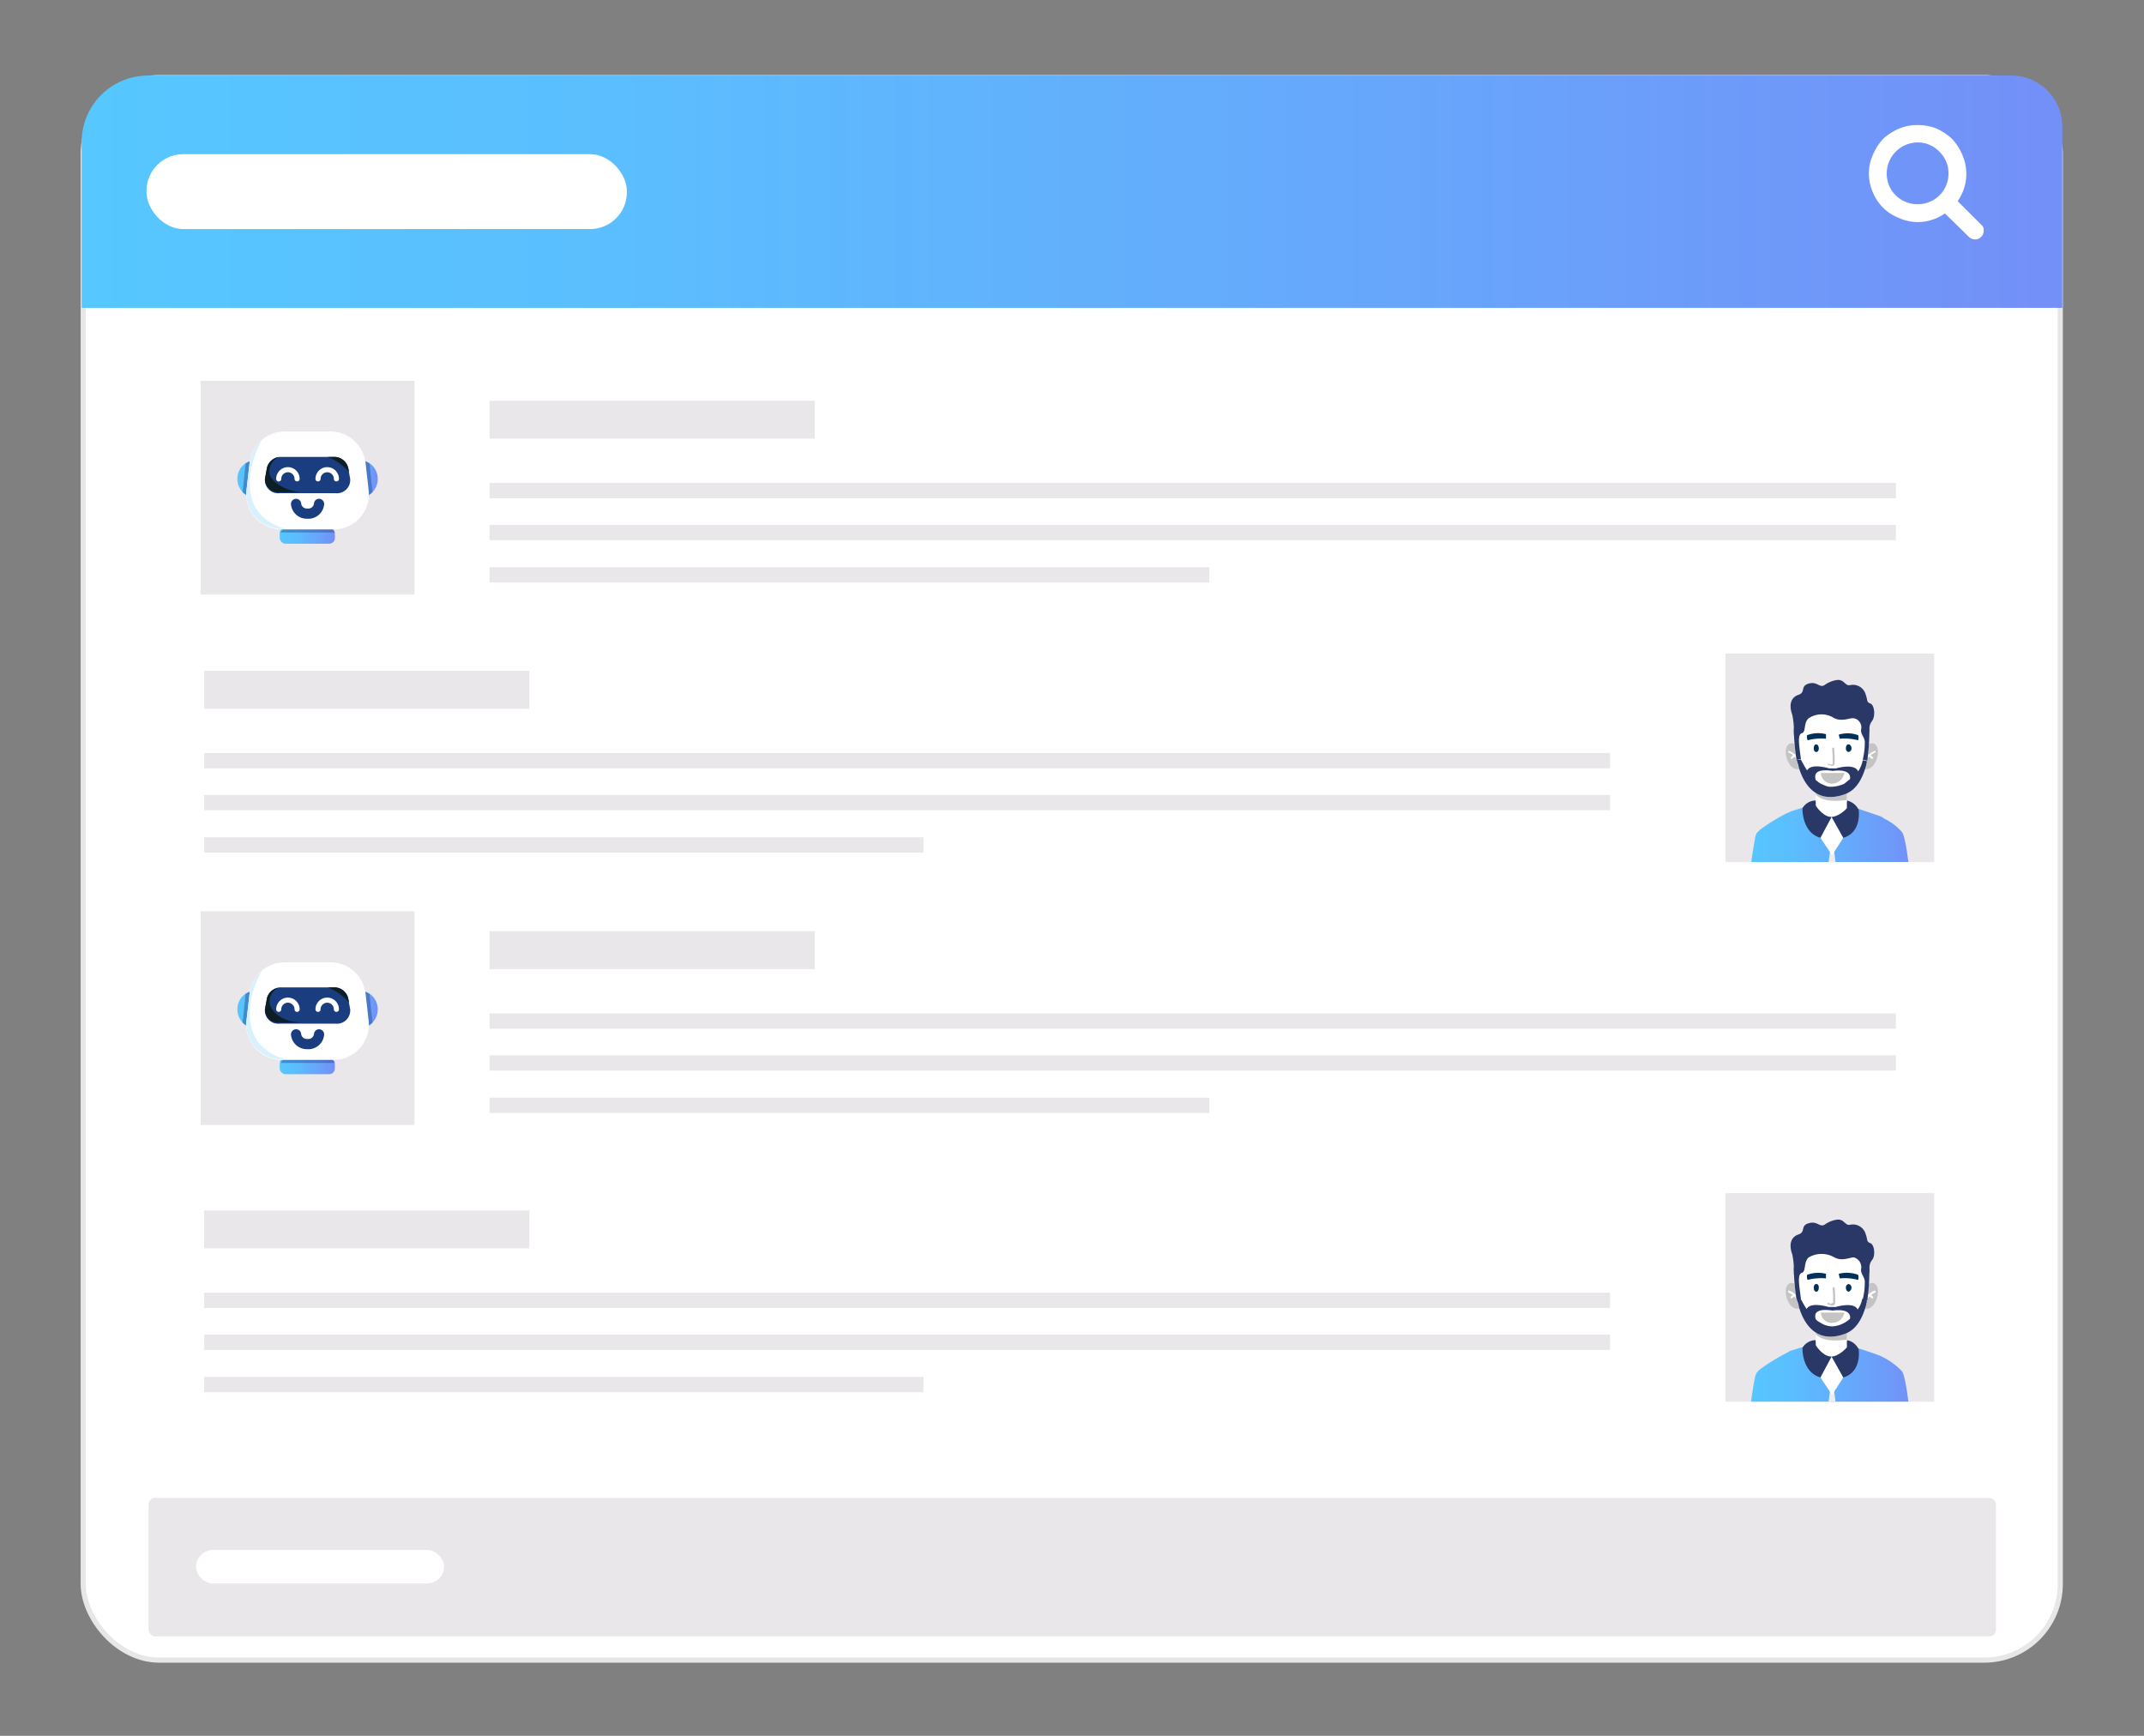 <?xml version="1.0" encoding="UTF-8"?> <svg xmlns="http://www.w3.org/2000/svg" xmlns:xlink="http://www.w3.org/1999/xlink" id="b6491757-cef0-45e6-8856-4157c06afab0" data-name="Layer 1" viewBox="0 0 420 340"><rect x="0" y="0" width="420" height="340" fill="#808080" stroke="none"/><defs><style>.a687f364-82f1-4f37-90ab-c0fb2570354e,.aba9fa14-c460-4409-a556-f9ad9e5106ba,.b06722c8-689f-42c9-b4de-f73bab846780,.b4c79e8f-1727-4495-8ec6-326505a55c7f{fill:none;}.a622bcd2-733f-40d8-b673-480c57cd2fe5,.fda40349-6491-41d3-8532-e14cf7daa9b6{fill:#fff;}.a622bcd2-733f-40d8-b673-480c57cd2fe5{stroke:#e7e6e8;}.a622bcd2-733f-40d8-b673-480c57cd2fe5,.a687f364-82f1-4f37-90ab-c0fb2570354e,.a9a13d1b-eb5b-44ce-a313-917ca540ec60,.b06722c8-689f-42c9-b4de-f73bab846780,.b4c79e8f-1727-4495-8ec6-326505a55c7f{stroke-miterlimit:10;}.e63ff61b-e3ac-40c2-a79b-4f475df46be0{fill:url(#a18cb3c8-b781-4ed5-9c5f-6602a83c6dd3);}.a9a13d1b-eb5b-44ce-a313-917ca540ec60,.e70545d5-a767-4165-ac6e-43489fb83dcb{fill:#e9e7e9;}.a687f364-82f1-4f37-90ab-c0fb2570354e{stroke:#e9e7e9;stroke-width:3px;}.a9a13d1b-eb5b-44ce-a313-917ca540ec60{stroke:#e9e7e8;}.f2584c39-1d58-44d2-996f-482655c18e7e{fill:url(#f4bf6fd8-ff0f-43ad-92db-15f7b9d7b840);}.b4124a8d-aa0d-41f8-b0c3-39f474d5538f,.b8f08939-9545-4f21-9711-2deebb70231e{fill:#1a3d7f;}.b8f08939-9545-4f21-9711-2deebb70231e{opacity:0.4;}.ba9ddfda-bf41-4238-bb9d-9863bafd77f7{fill:url(#ade77a2a-fb02-4cc9-8410-7e339bff3c39);}.a984316b-49d1-4498-b84c-0a1307d99c7a{fill:url(#bbfc3e4f-365d-4c6b-855d-19c192de91ff);}.aa34b7c8-da5b-4bfa-8ec0-90986520f036{fill:#d9f1fd;}.e6eb5dae-a6ac-4131-b002-afecc37126f5{fill:#0d1f25;}.b4c79e8f-1727-4495-8ec6-326505a55c7f{stroke:#fff;}.b06722c8-689f-42c9-b4de-f73bab846780,.b4c79e8f-1727-4495-8ec6-326505a55c7f{stroke-linecap:round;}.b06722c8-689f-42c9-b4de-f73bab846780{stroke:#1a3d7f;stroke-width:2px;}.e20a3843-0f42-4e24-a3e1-772af0dfa092{fill:url(#af5c4314-0a90-431b-b8ec-1b9d14640b4e);}.b7782dd0-1acf-4c6f-8111-0c30efe92600{fill:url(#eedcbbeb-33e8-42d0-9eb0-bc37944439d7);}.bac049a7-db07-40ab-b67e-bbabdda63936{fill:url(#e00e172b-09b6-4af5-bbff-1413de02ac06);}.bb3e505a-1865-44d8-81ee-5ede1849c072{clip-path:url(#b0eb5edf-7590-4c2c-9e08-b9cc94d22e4e);}.a5c120dd-2e7b-4d08-90b1-18fb01fdbe70{fill:#015288;}.f7872b31-e1c1-4bad-8914-f7276eab5be9{fill:url(#bb64061c-888b-4f03-903e-ce7fad70f211);}.a847750a-bd1b-4890-9611-373f8140e0ef{fill:#ededed;}.ffaff0d5-d1a7-424e-9e66-99689f51a7df{fill:#293867;}.f4c93c92-0592-4274-808e-82b45da6bfae{fill:#c4c4c4;}.b884ce05-d2f7-4d06-8f1e-3306ba350656{fill:#01305a;}.e8cf0e5c-c102-4e81-8d6e-468001888448{clip-path:url(#f350c016-13be-4ac7-87aa-66bf6698706a);}.ae4936fc-abd3-4a7c-a23f-bb0e6cc0500a{fill:url(#a09c2185-be5b-4537-8de3-8a9fa9b88158);}</style><linearGradient id="a18cb3c8-b781-4ed5-9c5f-6602a83c6dd3" x1="16" y1="37.55" x2="404" y2="37.55" gradientUnits="userSpaceOnUse"><stop offset="0" stop-color="#56c7ff"></stop><stop offset="0.27" stop-color="#5bbefe"></stop><stop offset="0.7" stop-color="#68a4fb"></stop><stop offset="0.99" stop-color="#7390f8"></stop></linearGradient><linearGradient id="f4bf6fd8-ff0f-43ad-92db-15f7b9d7b840" x1="54.85" y1="104.92" x2="65.64" y2="104.92" gradientTransform="translate(120.5 209.8) rotate(180)" xlink:href="#a18cb3c8-b781-4ed5-9c5f-6602a83c6dd3"></linearGradient><linearGradient id="ade77a2a-fb02-4cc9-8410-7e339bff3c39" x1="67.12" y1="93.83" x2="73.99" y2="93.83" xlink:href="#a18cb3c8-b781-4ed5-9c5f-6602a83c6dd3"></linearGradient><linearGradient id="bbfc3e4f-365d-4c6b-855d-19c192de91ff" x1="46.51" y1="93.83" x2="53.38" y2="93.83" xlink:href="#a18cb3c8-b781-4ed5-9c5f-6602a83c6dd3"></linearGradient><linearGradient id="af5c4314-0a90-431b-b8ec-1b9d14640b4e" x1="54.85" y1="208.82" x2="65.64" y2="208.82" gradientTransform="translate(120.5 417.6) rotate(180)" xlink:href="#a18cb3c8-b781-4ed5-9c5f-6602a83c6dd3"></linearGradient><linearGradient id="eedcbbeb-33e8-42d0-9eb0-bc37944439d7" x1="67.12" y1="197.74" x2="73.99" y2="197.74" xlink:href="#a18cb3c8-b781-4ed5-9c5f-6602a83c6dd3"></linearGradient><linearGradient id="e00e172b-09b6-4af5-bbff-1413de02ac06" x1="46.51" y1="197.74" x2="53.38" y2="197.74" xlink:href="#a18cb3c8-b781-4ed5-9c5f-6602a83c6dd3"></linearGradient><clipPath id="b0eb5edf-7590-4c2c-9e08-b9cc94d22e4e"><rect class="aba9fa14-c460-4409-a556-f9ad9e5106ba" x="342.2" y="131" width="32.4" height="37.84"></rect></clipPath><linearGradient id="bb64061c-888b-4f03-903e-ce7fad70f211" x1="341.83" y1="186.35" x2="374.98" y2="186.35" xlink:href="#a18cb3c8-b781-4ed5-9c5f-6602a83c6dd3"></linearGradient><clipPath id="f350c016-13be-4ac7-87aa-66bf6698706a"><rect class="aba9fa14-c460-4409-a556-f9ad9e5106ba" x="342.2" y="236.7" width="32.4" height="37.84"></rect></clipPath><linearGradient id="a09c2185-be5b-4537-8de3-8a9fa9b88158" x1="341.83" y1="292.03" x2="374.98" y2="292.03" xlink:href="#a18cb3c8-b781-4ed5-9c5f-6602a83c6dd3"></linearGradient></defs><rect class="a622bcd2-733f-40d8-b673-480c57cd2fe5" x="16.3" y="15.2" width="387.3" height="309.97" rx="14.9"></rect><path class="e63ff61b-e3ac-40c2-a79b-4f475df46be0" d="M29,14.8H394a10,10,0,0,1,10,10V60.3a0,0,0,0,1,0,0H16a0,0,0,0,1,0,0V27.8A13,13,0,0,1,29,14.8Z"></path><rect class="fda40349-6491-41d3-8532-e14cf7daa9b6" x="28.7" y="30.2" width="94.1" height="14.67" rx="7.2"></rect><path class="fda40349-6491-41d3-8532-e14cf7daa9b6" d="M388.1,44l-4.6-4.6a9.4,9.4,0,0,0,1.7-5.4,9.5,9.5,0,0,0-.8-3.7,11,11,0,0,0-2-3.1,12.1,12.1,0,0,0-3-2,9.7,9.7,0,0,0-3.7-.7,9,9,0,0,0-3.7.7,11,11,0,0,0-3.1,2,11,11,0,0,0-2,3.1,9,9,0,0,0,0,7.4,9,9,0,0,0,5.1,5,9.1,9.1,0,0,0,3.7.8,9.3,9.3,0,0,0,5.3-1.7l4.7,4.6a1.7,1.7,0,0,0,2.9-1.2A1.3,1.3,0,0,0,388.1,44Zm-8.2-5.7a6.1,6.1,0,0,1-4.2,1.7,6.1,6.1,0,0,1-4.3-1.7,6,6,0,0,1-1.8-4.3,6.1,6.1,0,0,1,6.1-6.1,5.8,5.8,0,0,1,4.2,1.8,5.8,5.8,0,0,1,1.8,4.3A6,6,0,0,1,379.9,38.3Z"></path><rect class="e70545d5-a767-4165-ac6e-43489fb83dcb" x="338" y="128" width="40.9" height="40.85"></rect><line class="a687f364-82f1-4f37-90ab-c0fb2570354e" x1="40" y1="149" x2="315.4" y2="149"></line><line class="a687f364-82f1-4f37-90ab-c0fb2570354e" x1="40" y1="157.2" x2="315.4" y2="157.2"></line><line class="a687f364-82f1-4f37-90ab-c0fb2570354e" x1="40" y1="165.5" x2="180.9" y2="165.5"></line><rect class="e70545d5-a767-4165-ac6e-43489fb83dcb" x="40" y="131.4" width="63.7" height="7.42"></rect><rect class="e70545d5-a767-4165-ac6e-43489fb83dcb" x="338" y="233.7" width="40.9" height="40.85"></rect><line class="a687f364-82f1-4f37-90ab-c0fb2570354e" x1="40" y1="254.7" x2="315.4" y2="254.7"></line><line class="a687f364-82f1-4f37-90ab-c0fb2570354e" x1="40" y1="262.9" x2="315.4" y2="262.9"></line><line class="a687f364-82f1-4f37-90ab-c0fb2570354e" x1="40" y1="271.2" x2="180.9" y2="271.2"></line><rect class="e70545d5-a767-4165-ac6e-43489fb83dcb" x="40" y="237.1" width="63.7" height="7.42"></rect><line class="a687f364-82f1-4f37-90ab-c0fb2570354e" x1="95.9" y1="96.1" x2="371.4" y2="96.1"></line><line class="a687f364-82f1-4f37-90ab-c0fb2570354e" x1="95.9" y1="104.3" x2="371.4" y2="104.3"></line><line class="a687f364-82f1-4f37-90ab-c0fb2570354e" x1="95.9" y1="112.6" x2="236.9" y2="112.6"></line><rect class="e70545d5-a767-4165-ac6e-43489fb83dcb" x="95.9" y="78.5" width="63.7" height="7.42"></rect><rect class="a9a13d1b-eb5b-44ce-a313-917ca540ec60" x="39.8" y="75.1" width="40.9" height="40.85"></rect><rect class="f2584c39-1d58-44d2-996f-482655c18e7e" x="54.9" y="103.3" width="10.8" height="3.21" rx="1.1" transform="translate(120.5 209.8) rotate(-180)"></rect><path class="b8f08939-9545-4f21-9711-2deebb70231e" d="M55,104.3a1.6,1.6,0,0,1,1.5-1H64a1.6,1.6,0,0,1,1.5,1Z"></path><ellipse class="ba9ddfda-bf41-4238-bb9d-9863bafd77f7" cx="70.6" cy="93.8" rx="3.4" ry="3.6"></ellipse><path class="b8f08939-9545-4f21-9711-2deebb70231e" d="M70.6,90.2a3,3,0,0,1,1.8.6s.4,4.2.6,5.6a3.5,3.5,0,0,1-2.4,1,3.6,3.6,0,0,1,0-7.2Z"></path><ellipse class="a984316b-49d1-4498-b84c-0a1307d99c7a" cx="49.9" cy="93.8" rx="3.4" ry="3.6"></ellipse><path class="b8f08939-9545-4f21-9711-2deebb70231e" d="M49.9,90.2a3,3,0,0,0-1.8.6s-.4,4.2-.6,5.6a3.5,3.5,0,0,0,2.4,1,3.6,3.6,0,0,0,0-7.2Z"></path><path class="fda40349-6491-41d3-8532-e14cf7daa9b6" d="M55.1,103.7H65.4a6.9,6.9,0,0,0,6.8-7.8l-.6-5.3a7,7,0,0,0-6.9-6.1H55.8a7,7,0,0,0-6.9,6.1l-.6,5.3A6.9,6.9,0,0,0,55.1,103.7Z"></path><path class="aa34b7c8-da5b-4bfa-8ec0-90986520f036" d="M48.3,95.9l.6-5.3a7.1,7.1,0,0,1,2.4-4.4c-1.8,3.3-2.9,7.2-2.1,10.9s3.5,5.5,6.7,6.5h-.8A6.9,6.9,0,0,1,48.3,95.9Z"></path><path class="b4124a8d-aa0d-41f8-b0c3-39f474d5538f" d="M54.8,96.6H65.7a2.6,2.6,0,0,0,2.9-2.8l-.4-2.2a2.8,2.8,0,0,0-2.9-2.1H55.2a2.8,2.8,0,0,0-2.9,2.1l-.4,2.2A2.6,2.6,0,0,0,54.8,96.6Z"></path><path class="e6eb5dae-a6ac-4131-b002-afecc37126f5" d="M64.2,89.5h1.1a2.8,2.8,0,0,1,2.9,2.1l.2.9A10.5,10.5,0,0,0,64.2,89.5Z"></path><path class="e6eb5dae-a6ac-4131-b002-afecc37126f5" d="M51.9,93.8l.4-2.2a2.9,2.9,0,0,1,2.3-2.1c-1.7.8-2.4,3-1.3,4.3s3.2,2.4,5.6,2.6H54.8A2.6,2.6,0,0,1,51.9,93.8Z"></path><path class="b4c79e8f-1727-4495-8ec6-326505a55c7f" d="M65.9,93.8a1.8,1.8,0,0,0-3.6,0"></path><path class="b4c79e8f-1727-4495-8ec6-326505a55c7f" d="M54.6,93.8a1.8,1.8,0,0,1,3.6,0"></path><path class="b06722c8-689f-42c9-b4de-f73bab846780" d="M62.5,98.7a2.1,2.1,0,0,1-2.3,1.9A2.1,2.1,0,0,1,58,98.7"></path><line class="a687f364-82f1-4f37-90ab-c0fb2570354e" x1="95.9" y1="200" x2="371.4" y2="200"></line><line class="a687f364-82f1-4f37-90ab-c0fb2570354e" x1="95.9" y1="208.2" x2="371.4" y2="208.2"></line><line class="a687f364-82f1-4f37-90ab-c0fb2570354e" x1="95.9" y1="216.5" x2="236.9" y2="216.5"></line><rect class="e70545d5-a767-4165-ac6e-43489fb83dcb" x="95.9" y="182.4" width="63.7" height="7.42"></rect><rect class="a9a13d1b-eb5b-44ce-a313-917ca540ec60" x="39.8" y="179" width="40.9" height="40.85"></rect><rect class="e20a3843-0f42-4e24-a3e1-772af0dfa092" x="54.9" y="207.2" width="10.8" height="3.21" rx="1.1" transform="translate(120.5 417.6) rotate(-180)"></rect><path class="b8f08939-9545-4f21-9711-2deebb70231e" d="M55,208.2a1.6,1.6,0,0,1,1.5-1H64a1.6,1.6,0,0,1,1.5,1Z"></path><ellipse class="b7782dd0-1acf-4c6f-8111-0c30efe92600" cx="70.6" cy="197.7" rx="3.4" ry="3.6"></ellipse><path class="b8f08939-9545-4f21-9711-2deebb70231e" d="M70.6,194.1a3,3,0,0,1,1.8.6s.4,4.2.6,5.6a3.6,3.6,0,0,1-2.4,1.1,3.7,3.7,0,0,1-3.5-3.7A3.6,3.6,0,0,1,70.6,194.1Z"></path><ellipse class="bac049a7-db07-40ab-b67e-bbabdda63936" cx="49.9" cy="197.7" rx="3.4" ry="3.6"></ellipse><path class="b8f08939-9545-4f21-9711-2deebb70231e" d="M49.9,194.1a3,3,0,0,0-1.8.6s-.4,4.2-.6,5.6a3.6,3.6,0,0,0,2.4,1.1,3.7,3.7,0,0,0,3.5-3.7A3.6,3.6,0,0,0,49.9,194.1Z"></path><path class="fda40349-6491-41d3-8532-e14cf7daa9b6" d="M55.1,207.6H65.4a6.9,6.9,0,0,0,6.8-7.8l-.6-5.3a6.9,6.9,0,0,0-6.9-6H55.8a6.9,6.9,0,0,0-6.9,6l-.6,5.3A6.9,6.9,0,0,0,55.1,207.6Z"></path><path class="aa34b7c8-da5b-4bfa-8ec0-90986520f036" d="M48.3,199.8l.6-5.3a7.1,7.1,0,0,1,2.4-4.4c-1.8,3.3-2.9,7.3-2.1,10.9s3.5,5.5,6.7,6.5h-.8A6.9,6.9,0,0,1,48.3,199.8Z"></path><path class="b4124a8d-aa0d-41f8-b0c3-39f474d5538f" d="M54.8,200.5H65.7a2.6,2.6,0,0,0,2.9-2.8l-.4-2.2a2.8,2.8,0,0,0-2.9-2.1H55.2a2.8,2.8,0,0,0-2.9,2.1l-.4,2.2A2.6,2.6,0,0,0,54.8,200.5Z"></path><path class="e6eb5dae-a6ac-4131-b002-afecc37126f5" d="M64.2,193.4h1.1a2.8,2.8,0,0,1,2.9,2.1l.2.9A10.5,10.5,0,0,0,64.2,193.4Z"></path><path class="e6eb5dae-a6ac-4131-b002-afecc37126f5" d="M51.9,197.7l.4-2.2a2.7,2.7,0,0,1,2.3-2,2.8,2.8,0,0,0-1.3,4.2c1.4,1.8,3.2,2.4,5.6,2.6H54.8A2.6,2.6,0,0,1,51.9,197.7Z"></path><path class="b4c79e8f-1727-4495-8ec6-326505a55c7f" d="M65.9,197.7a1.8,1.8,0,0,0-3.6,0"></path><path class="b4c79e8f-1727-4495-8ec6-326505a55c7f" d="M54.6,197.7a1.8,1.8,0,0,1,3.6,0"></path><path class="b06722c8-689f-42c9-b4de-f73bab846780" d="M62.5,202.6a2.1,2.1,0,0,1-2.3,1.9,2.1,2.1,0,0,1-2.2-1.9"></path><rect class="e70545d5-a767-4165-ac6e-43489fb83dcb" x="29.1" y="293.4" width="361.9" height="27.12" rx="1.3"></rect><rect class="fda40349-6491-41d3-8532-e14cf7daa9b6" x="38.4" y="303.6" width="48.6" height="6.55" rx="3.3"></rect><g class="bb3e505a-1865-44d8-81ee-5ede1849c072"><path class="a5c120dd-2e7b-4d08-90b1-18fb01fdbe70" d="M359.6,205.8a.7.7,0,0,1-.8.7.7.7,0,0,1-.7-.7.8.8,0,0,1,.7-.8A.8.8,0,0,1,359.6,205.8Z"></path><path class="f7872b31-e1c1-4bad-8914-f7276eab5be9" d="M374.6,210.8v2.7a66.3,66.3,0,0,1-8.9,1.6h-2.2l-3.7.2-.8-4.6-.9,4.6h-4.3a72.5,72.5,0,0,1-11.2-1.8v-8.2c-.1-4,0-8.8,0-13.7v-2.8c0-.1.1-.2.1-.3v-1.6c0-.7-.9-1.1-.9-1.8a127.4,127.4,0,0,1,2.1-21.4,1.7,1.7,0,0,0,.2-.5l.3-.3.4-.4a37,37,0,0,1,5.2-3.2l.7-.3c0-.1,5.5-1.7,5.5-1.8l5.7.4c.7.4,6.1,2.1,6.7,2.4l.6.4a10.2,10.2,0,0,1,3.4,2.6c.9,1.1,2.1,11.2,2.4,22.1,0,.2-.7.4-.7.7s0,2.3.1,3.4v3.4c.1,1.9.1,3.7.1,5.5v.6c.1,1.7.1,3.3.1,4.9v6.6h0Z"></path><polygon class="a847750a-bd1b-4890-9611-373f8140e0ef" points="359.1 165.1 362.3 190.7 358.9 197.1 355.4 190.7 358.7 165.1 359.1 165.1"></polygon><polygon class="fda40349-6491-41d3-8532-e14cf7daa9b6" points="361.1 164.1 358.9 167.5 356.6 164.1 358.8 160 361.1 164.1"></polygon><path class="ffaff0d5-d1a7-424e-9e66-99689f51a7df" d="M355.7,156.8a3,3,0,0,0-2.6,1.5s-.2,4.7,3.5,5.8l2.2-4.1S356.1,159.2,355.7,156.8Z"></path><path class="ffaff0d5-d1a7-424e-9e66-99689f51a7df" d="M361.8,156.8a3.4,3.4,0,0,1,2.3,1.8s.7,4.4-3,5.5l-2.3-4.1A4.5,4.5,0,0,0,361.8,156.8Z"></path><path class="a5c120dd-2e7b-4d08-90b1-18fb01fdbe70" d="M359.6,199.7a.8.8,0,0,1-.8.8.8.8,0,0,1-.7-.8.7.7,0,0,1,.7-.7A.7.7,0,0,1,359.6,199.7Z"></path><path class="a5c120dd-2e7b-4d08-90b1-18fb01fdbe70" d="M362.7,172.4h6.7a0,0,0,0,1,0,0v4.2a2.7,2.7,0,0,1-2.7,2.7h-1.2a2.7,2.7,0,0,1-2.7-2.7v-4.2A0,0,0,0,1,362.7,172.4Z"></path><path class="ffaff0d5-d1a7-424e-9e66-99689f51a7df" d="M351.4,143.9a15.5,15.5,0,0,0-.3-3.9c-.7-1.9-.3-3.4,1.2-3.9s.3-1.7,2-2.2,2.1.9,3.1.3a5.6,5.6,0,0,1,2.4-1c1.5-.2,1.6,1.2,2.6,1a2.6,2.6,0,0,1,3.1,1.9c.4,1.1.1,1.4.9,1.7s1,2.4.4,3.3-.6,1.1-.6,2.4S351.4,143.9,351.4,143.9Z"></path><path class="f4c93c92-0592-4274-808e-82b45da6bfae" d="M365.4,146.4s1.3-1.6,2.2-.3-.4,5.4-2.7,4.4Z"></path><path class="fda40349-6491-41d3-8532-e14cf7daa9b6" d="M365.4,149.3a.2.2,0,0,0,.2-.2,3.1,3.1,0,0,1,1.7-1.7.2.2,0,0,0,.1-.3h-.2a3.9,3.9,0,0,0-2,2l.2.3Z"></path><path class="fda40349-6491-41d3-8532-e14cf7daa9b6" d="M366.8,148.6h.1c.1,0,.1-.2,0-.2s-.2-.4-.7-.6-.2,0-.3.1,0,.2.1.2a1.7,1.7,0,0,1,.6.5Z"></path><path class="f4c93c92-0592-4274-808e-82b45da6bfae" d="M352.3,146.4s-1.3-1.6-2.2-.3.4,5.4,2.7,4.4Z"></path><path class="fda40349-6491-41d3-8532-e14cf7daa9b6" d="M352.3,149.3a.2.2,0,0,1-.2-.2,3.1,3.1,0,0,0-1.7-1.7c-.1,0-.1-.2-.1-.3h.2a3.6,3.6,0,0,1,2,2l-.2.3Z"></path><path class="fda40349-6491-41d3-8532-e14cf7daa9b6" d="M351,148.6h-.2s-.1-.2,0-.2.2-.4.7-.6.2,0,.3.1,0,.2-.1.2a1.7,1.7,0,0,0-.6.5Z"></path><path class="fda40349-6491-41d3-8532-e14cf7daa9b6" d="M355.7,153.9v3.9s1.3,2.1,2.9,2.2,3.2-1.7,3.2-1.7v-4.1Z"></path><path class="f4c93c92-0592-4274-808e-82b45da6bfae" d="M355.7,153.9v1.7c1.1,1.2,3.1,1.5,6.1,1.1v-2.5Z"></path><path class="fda40349-6491-41d3-8532-e14cf7daa9b6" d="M351.4,143.7a42.3,42.3,0,0,0,.5,5h0l.3,1.1a1.4,1.4,0,0,0,.2.6c.9,2.9,3.2,7.2,8.9,5.2,2.4-.8,3.6-3.2,4.3-5.8a.6.6,0,0,1,.1-.4v-.3h.1a38.1,38.1,0,0,0,.4-5.4,4.5,4.5,0,0,0-2.2-3.6,12.3,12.3,0,0,0-9.9-.3A4.2,4.2,0,0,0,351.4,143.7Z"></path><path class="ffaff0d5-d1a7-424e-9e66-99689f51a7df" d="M351.9,148.7h0a13.4,13.4,0,0,1,.5,1.7c.9,2.9,3.2,7.2,8.9,5.2,2.4-.8,3.6-3.2,4.3-5.8a.6.6,0,0,1,.1-.4v-.3h.1l-.9-.2a6,6,0,0,1-.9,2.2c-.7-1.7-4.3-.6-4.3-.6h-1.4s-3.5-1.1-4.3.4c-.7-1.1-1.2-2.1-1.2-2.1ZM359,151c4-.5,3.4,1.6,3.4,1.6l-1.1.9a6.4,6.4,0,0,1-2.4.6c-.6,0-.8.1-2.4-.7l-.8-.6h0C355.6,152.3,354.9,150.4,359,151Z"></path><path class="b884ce05-d2f7-4d06-8f1e-3306ba350656" d="M355.3,146.6c0,.4.2.7.5.7s.5-.3.5-.7-.2-.8-.5-.8S355.3,146.1,355.3,146.6Z"></path><path class="b884ce05-d2f7-4d06-8f1e-3306ba350656" d="M361.6,146.6a.7.7,0,0,0,.5.7.7.7,0,0,0,.6-.7c0-.5-.3-.8-.6-.8S361.6,146.1,361.6,146.6Z"></path><path class="b884ce05-d2f7-4d06-8f1e-3306ba350656" d="M354,144a6.2,6.2,0,0,1,3.7-.2v.9a10.3,10.3,0,0,0-3.6.3A1.7,1.7,0,0,1,354,144Z"></path><path class="b884ce05-d2f7-4d06-8f1e-3306ba350656" d="M364,144a5.9,5.9,0,0,0-3.8-.1l.2.8a10.3,10.3,0,0,1,3.6.3A1.7,1.7,0,0,0,364,144Z"></path><path class="f4c93c92-0592-4274-808e-82b45da6bfae" d="M358.8,150l-.7-.2c-.1,0-.2-.1-.1-.2h.2a1.1,1.1,0,0,0,.8.1v-.2a21.9,21.9,0,0,0-.1-2.9l.2-.2a.2.2,0,0,1,.2.2,22.7,22.7,0,0,1,.1,2.9.6.6,0,0,1-.3.5Z"></path><path class="f4c93c92-0592-4274-808e-82b45da6bfae" d="M361.3,151.4a2.5,2.5,0,0,1-2.3,2.1,2.2,2.2,0,0,1-2.3-2.1Z"></path><path class="ffaff0d5-d1a7-424e-9e66-99689f51a7df" d="M351.4,143.3a49.3,49.3,0,0,0,.5,5.4h.9s-.2-1.4-.3-2.3-.3-2.6.5-2.8.3-2.1,1.3-2.9a4.5,4.5,0,0,1,4.9-.1c1.6.9,3.3-.1,4,.1a1.8,1.8,0,0,1,1.4,2.1c-.2.9.6,1.5.7,2.4a13.6,13.6,0,0,1-.4,3.6l.9.2a43.4,43.4,0,0,0,.4-5.8,4.6,4.6,0,0,0-2.2-3.7c-3.6-2.1-7.4-1.3-9.9-.4A4.5,4.5,0,0,0,351.4,143.3Z"></path><rect class="aba9fa14-c460-4409-a556-f9ad9e5106ba" x="341.1" y="143.1" width="33.9" height="37.84"></rect></g><g class="e8cf0e5c-c102-4e81-8d6e-468001888448"><path class="a5c120dd-2e7b-4d08-90b1-18fb01fdbe70" d="M359.6,311.5a.7.7,0,0,1-.8.7.7.7,0,0,1-.7-.7.7.7,0,0,1,.7-.8A.7.7,0,0,1,359.6,311.5Z"></path><path class="ae4936fc-abd3-4a7c-a23f-bb0e6cc0500a" d="M374.6,316.5v2.7a87.2,87.2,0,0,1-8.9,1.6H365l-1.5.2h-3.7l-.8-4.5-.9,4.5h-4.3a72.5,72.5,0,0,1-11.2-1.8v-8.3c-.1-3.9,0-8.7,0-13.6v-2.8c0-.1.1-.2.1-.3v-1.6c0-.7-.9-1.1-.9-1.8.2-9.8,1.5-19.2,2.1-21.4.1-.3.2-.4.2-.5l.3-.3c.1-.2.3-.3.4-.4A37,37,0,0,1,350,265l.7-.4,5.5-1.7,5.7.4c.7.4,6.1,2,6.7,2.4l.6.3a13.8,13.8,0,0,1,3.4,2.6c.9,1.2,2.1,11.3,2.4,22.2,0,.2-.7.4-.7.6s0,2.4.1,3.5v3.4c.1,1.9.1,3.7.1,5.5v.6c.1,1.7.1,3.3.1,4.9v6.5h0Z"></path><polygon class="a847750a-bd1b-4890-9611-373f8140e0ef" points="359.1 270.8 362.3 296.4 358.9 302.8 355.4 296.4 358.7 270.8 359.1 270.8"></polygon><polygon class="fda40349-6491-41d3-8532-e14cf7daa9b6" points="361.1 269.8 358.9 273.2 356.6 269.8 358.8 265.7 361.1 269.8"></polygon><path class="ffaff0d5-d1a7-424e-9e66-99689f51a7df" d="M355.7,262.5a3,3,0,0,0-2.6,1.5s-.2,4.7,3.5,5.8l2.2-4.1S356.1,264.9,355.7,262.5Z"></path><path class="ffaff0d5-d1a7-424e-9e66-99689f51a7df" d="M361.8,262.5a3.1,3.1,0,0,1,2.3,1.8s.7,4.4-3,5.5l-2.3-4.1A4.5,4.5,0,0,0,361.8,262.5Z"></path><path class="a5c120dd-2e7b-4d08-90b1-18fb01fdbe70" d="M359.6,305.4a.8.8,0,0,1-.8.8.8.8,0,0,1,0-1.6A.8.8,0,0,1,359.6,305.4Z"></path><path class="a5c120dd-2e7b-4d08-90b1-18fb01fdbe70" d="M362.7,278.1h6.7a0,0,0,0,1,0,0v4.2a2.7,2.7,0,0,1-2.7,2.7h-1.2a2.7,2.7,0,0,1-2.7-2.7v-4.2A0,0,0,0,1,362.7,278.1Z"></path><path class="ffaff0d5-d1a7-424e-9e66-99689f51a7df" d="M351.4,249.6a15.5,15.5,0,0,0-.3-3.9c-.7-1.9-.3-3.4,1.2-3.9s.3-1.7,2-2.2,2.1.8,3.1.3a5.6,5.6,0,0,1,2.4-1c1.5-.2,1.6,1.2,2.6,1a2.6,2.6,0,0,1,3.1,1.9c.4,1.1.1,1.4.9,1.7s1,2.4.4,3.2-.6,1.2-.6,2.5S351.4,249.6,351.4,249.6Z"></path><path class="f4c93c92-0592-4274-808e-82b45da6bfae" d="M365.4,252.1s1.3-1.6,2.2-.3-.4,5.4-2.7,4.4Z"></path><path class="fda40349-6491-41d3-8532-e14cf7daa9b6" d="M365.4,254.9h.2a3.1,3.1,0,0,1,1.7-1.7c.1-.1.2-.2.1-.3s-.1-.1-.2-.1a3.5,3.5,0,0,0-2,2,.2.2,0,0,0,.2.2Z"></path><path class="fda40349-6491-41d3-8532-e14cf7daa9b6" d="M366.8,254.3h.1a.2.2,0,0,0,0-.3,1.6,1.6,0,0,0-.7-.5c-.1-.1-.2,0-.3.1s0,.2.1.2l.6.4C366.6,254.3,366.7,254.3,366.8,254.3Z"></path><path class="f4c93c92-0592-4274-808e-82b45da6bfae" d="M352.3,252.1s-1.3-1.6-2.2-.3.4,5.4,2.7,4.4Z"></path><path class="fda40349-6491-41d3-8532-e14cf7daa9b6" d="M352.3,254.9h-.2a3.1,3.1,0,0,0-1.7-1.7.4.4,0,0,1-.1-.3c0-.1.1-.1.2-.1a3.3,3.3,0,0,1,2,2,.2.2,0,0,1-.2.2Z"></path><path class="fda40349-6491-41d3-8532-e14cf7daa9b6" d="M351,254.3h-.2c0-.1-.1-.2,0-.3a1.6,1.6,0,0,1,.7-.5c.1-.1.2,0,.3.1s0,.2-.1.2l-.6.4A.1.1,0,0,1,351,254.3Z"></path><path class="fda40349-6491-41d3-8532-e14cf7daa9b6" d="M355.7,259.6v3.9s1.3,2.1,2.9,2.2,3.2-1.8,3.2-1.8v-4.1Z"></path><path class="f4c93c92-0592-4274-808e-82b45da6bfae" d="M355.7,259.6v1.7c1.1,1.2,3.1,1.5,6.1,1.1v-2.6Z"></path><path class="fda40349-6491-41d3-8532-e14cf7daa9b6" d="M351.4,249.4a44.5,44.5,0,0,0,.5,5h0l.3,1.1.2.5c.9,3,3.2,7.3,8.9,5.3,2.4-.8,3.6-3.2,4.3-5.8a.6.6,0,0,1,.1-.4v-.5h0a38.1,38.1,0,0,0,.4-5.4,4.4,4.4,0,0,0-2.2-3.6,12.3,12.3,0,0,0-9.9-.3A4.2,4.2,0,0,0,351.4,249.4Z"></path><path class="ffaff0d5-d1a7-424e-9e66-99689f51a7df" d="M351.9,254.4h0a7.5,7.5,0,0,1,.5,1.6c.9,3,3.2,7.3,8.9,5.3,2.4-.8,3.6-3.2,4.3-5.8a.6.6,0,0,1,.1-.4v-.5h0l-.9-.2a5,5,0,0,1-.9,2.1c-.7-1.6-4.3-.5-4.3-.5h-1.4s-3.5-1.1-4.3.4c-.7-1.1-1.2-2.1-1.2-2.1Zm7.1,2.3c4-.5,3.4,1.6,3.4,1.6a4.8,4.8,0,0,1-1.1.8,5.3,5.3,0,0,1-2.4.7,4.3,4.3,0,0,1-2.4-.8,2.1,2.1,0,0,1-.8-.6h0C355.6,258,354.9,256.1,359,256.7Z"></path><path class="b884ce05-d2f7-4d06-8f1e-3306ba350656" d="M355.3,252.2c0,.5.2.8.5.8s.5-.3.5-.8-.2-.7-.5-.7S355.3,251.8,355.3,252.2Z"></path><path class="b884ce05-d2f7-4d06-8f1e-3306ba350656" d="M361.6,252.2c0,.5.3.8.5.8s.6-.3.6-.8a.7.7,0,0,0-.6-.7A.7.7,0,0,0,361.6,252.2Z"></path><path class="b884ce05-d2f7-4d06-8f1e-3306ba350656" d="M354,249.7a6.2,6.2,0,0,1,3.7-.2v.9a10.3,10.3,0,0,0-3.6.3A1.7,1.7,0,0,1,354,249.7Z"></path><path class="b884ce05-d2f7-4d06-8f1e-3306ba350656" d="M364,249.7a6.4,6.4,0,0,0-3.8-.2l.2.9a10.3,10.3,0,0,1,3.6.3A1.7,1.7,0,0,0,364,249.7Z"></path><path class="f4c93c92-0592-4274-808e-82b45da6bfae" d="M358.8,255.7l-.7-.2c-.1,0-.2-.1-.1-.2s.1-.2.2-.1.6.2.8,0h.1a21.9,21.9,0,0,0-.1-2.9l.2-.2a.2.2,0,0,1,.2.2,21.9,21.9,0,0,1,.1,2.9.6.6,0,0,1-.3.5Z"></path><path class="f4c93c92-0592-4274-808e-82b45da6bfae" d="M361.3,257.1a2.4,2.4,0,0,1-2.3,2,2.1,2.1,0,0,1-2.3-2Z"></path><path class="ffaff0d5-d1a7-424e-9e66-99689f51a7df" d="M351.4,249a49.3,49.3,0,0,0,.5,5.4h.9s-.2-1.4-.3-2.3-.3-2.6.5-2.8.3-2.1,1.3-3a5,5,0,0,1,4.9-.1c1.6,1,3.3,0,4,.1a2,2,0,0,1,1.4,2.2c-.2.9.6,1.5.7,2.4a13.6,13.6,0,0,1-.4,3.6l.9.2a43.4,43.4,0,0,0,.4-5.8A4.7,4.7,0,0,0,364,245a11.5,11.5,0,0,0-9.9-.3A4.4,4.4,0,0,0,351.4,249Z"></path><rect class="aba9fa14-c460-4409-a556-f9ad9e5106ba" x="341.1" y="248.8" width="33.9" height="37.84"></rect></g></svg> 